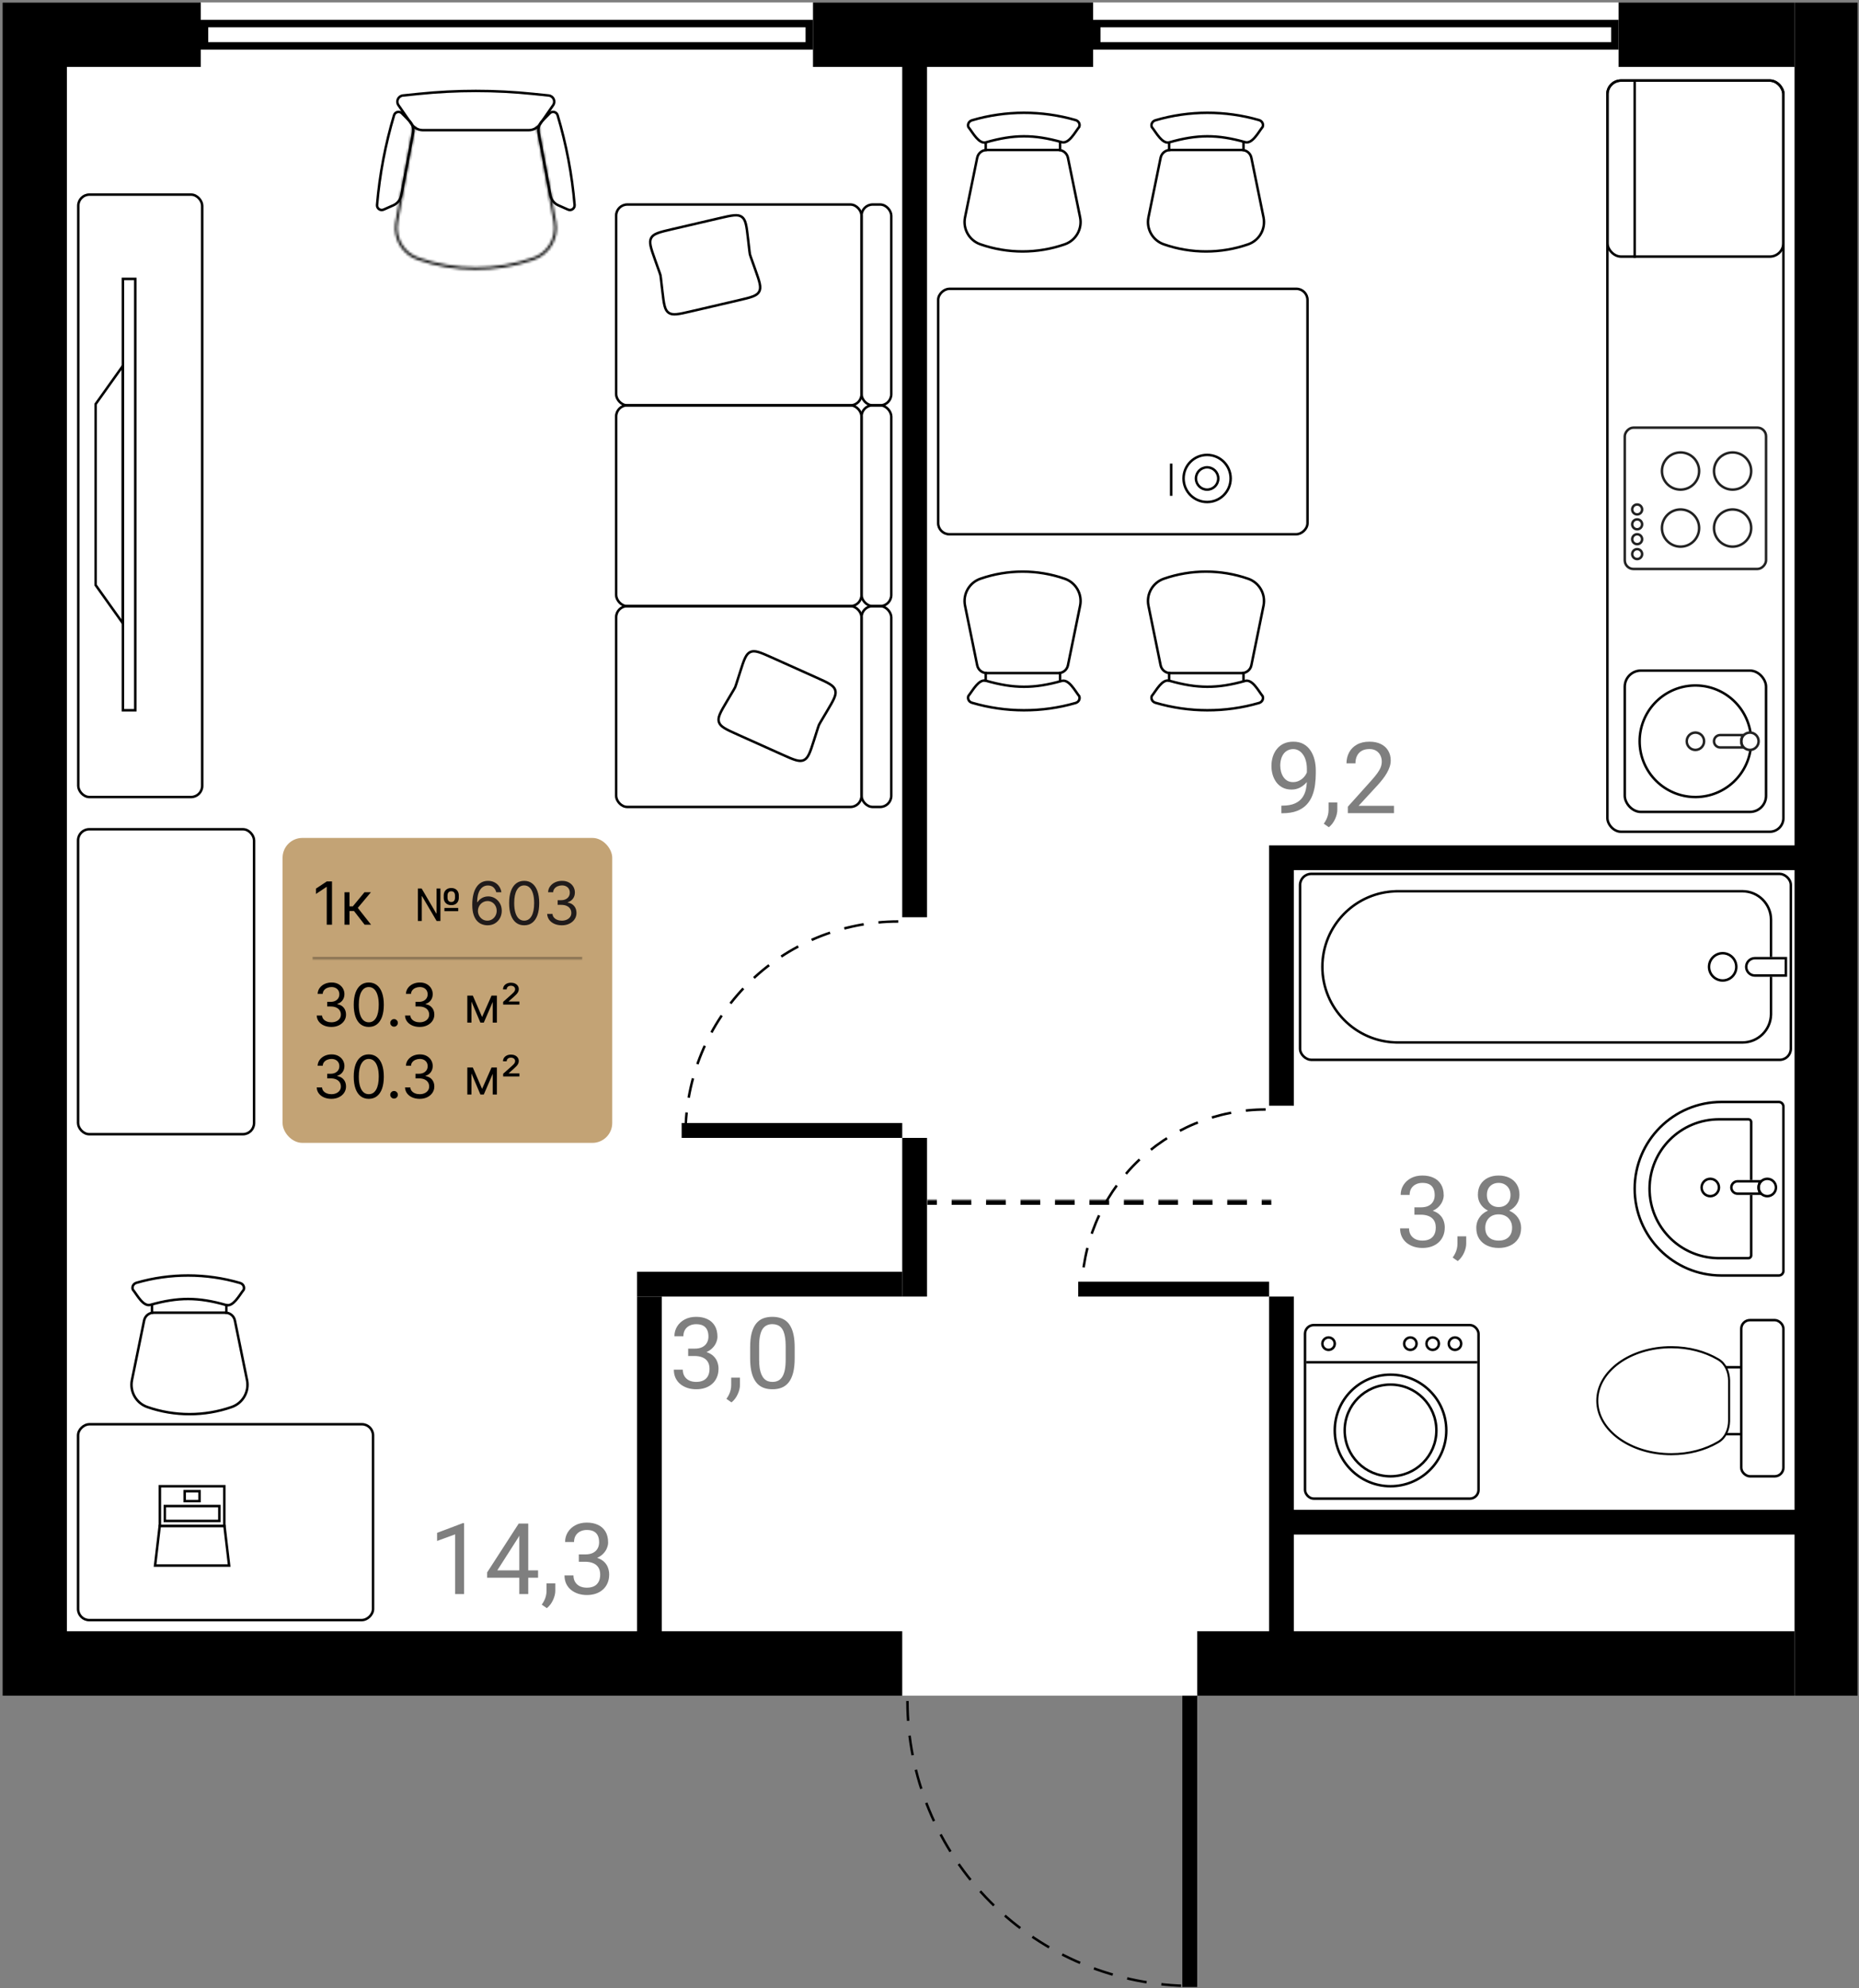 <svg width="750" height="802" viewBox="0 0 750 802" fill="none" xmlns="http://www.w3.org/2000/svg">
<rect x="0" y="0" width="750" height="802" fill="#808080" stroke="none"/>
<g clip-path="url(#clip0_5037_57407)">
<rect width="749" height="683" transform="translate(1 1)" fill="white"/>
<rect x="364" y="27" width="10" height="343" fill="black"/>
<rect x="725" y="341" width="10" height="213" transform="rotate(90 725 341)" fill="black"/>
<rect x="522" y="446" width="10" height="95" transform="rotate(-180 522 446)" fill="black"/>
<rect x="364" y="459" width="10" height="64" fill="black"/>
<rect x="364" y="513" width="10" height="107" transform="rotate(90 364 513)" fill="black"/>
<rect x="267" y="659" width="10" height="136" transform="rotate(-180 267 659)" fill="black"/>
<rect x="522" y="659" width="10" height="136" transform="rotate(-180 522 659)" fill="black"/>
<rect x="725" y="609" width="10" height="203" transform="rotate(90 725 609)" fill="black"/>
<rect x="27" y="27" width="26" height="54" transform="rotate(-90 27 27)" fill="black"/>
<rect x="328" y="27" width="26" height="113" transform="rotate(-90 328 27)" fill="black"/>
<rect x="651.5" y="9.5" width="9" height="209" transform="rotate(90 651.5 9.5)" stroke="black" stroke-width="3"/>
<rect x="326.5" y="9.5" width="9" height="244" transform="rotate(90 326.5 9.5)" stroke="black" stroke-width="3"/>
<rect x="653" y="27" width="26" height="71" transform="rotate(-90 653 27)" fill="black"/>
<rect x="1" y="1" width="26" height="683" fill="black"/>
<rect x="724" y="1" width="26" height="683" fill="black"/>
<rect x="27" y="684" width="26" height="337" transform="rotate(-90 27 684)" fill="black"/>
<rect x="483" y="684" width="26" height="241" transform="rotate(-90 483 684)" fill="black"/>
<path d="M366.106 686.143C366.106 701.236 369.079 716.181 374.855 730.125C380.631 744.069 389.096 756.739 399.769 767.411C410.441 778.083 423.111 786.549 437.055 792.325C450.999 798.101 465.944 801.073 481.037 801.073" stroke="black" stroke-dasharray="8 6"/>
<rect width="6" height="119" transform="matrix(1 0 -1.19249e-08 -1 477 803)" fill="black"/>
<path d="M187.238 614.406V643H183.625V618.918L176.34 621.574V618.312L186.672 614.406H187.238ZM217.082 633.43V636.398H196.535V634.27L209.27 614.562H212.219L209.055 620.266L200.637 633.43H217.082ZM213.117 614.562V643H209.504V614.562H213.117ZM224.035 638.703V641.613C224.035 642.798 223.736 644.048 223.137 645.363C222.538 646.691 221.698 647.798 220.617 648.684L218.566 647.258C218.983 646.685 219.335 646.099 219.621 645.5C219.908 644.914 220.122 644.302 220.266 643.664C220.422 643.039 220.5 642.375 220.5 641.672V638.703H224.035ZM233.527 627.004H236.105C237.368 627.004 238.41 626.796 239.23 626.379C240.064 625.949 240.682 625.37 241.086 624.641C241.503 623.898 241.711 623.065 241.711 622.141C241.711 621.047 241.529 620.129 241.164 619.387C240.799 618.645 240.253 618.085 239.523 617.707C238.794 617.329 237.87 617.141 236.75 617.141C235.734 617.141 234.836 617.342 234.055 617.746C233.286 618.137 232.681 618.697 232.238 619.426C231.809 620.155 231.594 621.014 231.594 622.004H227.98C227.98 620.559 228.345 619.243 229.074 618.059C229.803 616.874 230.826 615.93 232.141 615.227C233.469 614.523 235.005 614.172 236.75 614.172C238.469 614.172 239.973 614.478 241.262 615.09C242.551 615.689 243.553 616.587 244.27 617.785C244.986 618.97 245.344 620.448 245.344 622.219C245.344 622.935 245.174 623.703 244.836 624.523C244.51 625.331 243.996 626.086 243.293 626.789C242.603 627.492 241.704 628.072 240.598 628.527C239.491 628.97 238.163 629.191 236.613 629.191H233.527V627.004ZM233.527 629.973V627.805H236.613C238.423 627.805 239.921 628.02 241.105 628.449C242.29 628.879 243.221 629.452 243.898 630.168C244.589 630.884 245.07 631.672 245.344 632.531C245.63 633.378 245.773 634.224 245.773 635.07C245.773 636.398 245.546 637.577 245.09 638.605C244.647 639.634 244.016 640.507 243.195 641.223C242.388 641.939 241.438 642.479 240.344 642.844C239.25 643.208 238.059 643.391 236.77 643.391C235.533 643.391 234.367 643.215 233.273 642.863C232.193 642.512 231.236 642.004 230.402 641.34C229.569 640.663 228.918 639.836 228.449 638.859C227.98 637.87 227.746 636.743 227.746 635.48H231.359C231.359 636.47 231.574 637.336 232.004 638.078C232.447 638.82 233.072 639.4 233.879 639.816C234.699 640.22 235.663 640.422 236.77 640.422C237.876 640.422 238.827 640.233 239.621 639.855C240.428 639.465 241.047 638.879 241.477 638.098C241.919 637.316 242.141 636.333 242.141 635.148C242.141 633.964 241.893 632.993 241.398 632.238C240.904 631.47 240.201 630.904 239.289 630.539C238.391 630.161 237.329 629.973 236.105 629.973H233.527Z" fill="black" fill-opacity="0.5"/>
<path d="M277.637 544.004H280.215C281.478 544.004 282.52 543.796 283.34 543.379C284.173 542.949 284.792 542.37 285.195 541.641C285.612 540.898 285.82 540.065 285.82 539.141C285.82 538.047 285.638 537.129 285.273 536.387C284.909 535.645 284.362 535.085 283.633 534.707C282.904 534.329 281.979 534.141 280.859 534.141C279.844 534.141 278.945 534.342 278.164 534.746C277.396 535.137 276.79 535.697 276.348 536.426C275.918 537.155 275.703 538.014 275.703 539.004H272.09C272.09 537.559 272.454 536.243 273.184 535.059C273.913 533.874 274.935 532.93 276.25 532.227C277.578 531.523 279.115 531.172 280.859 531.172C282.578 531.172 284.082 531.478 285.371 532.09C286.66 532.689 287.663 533.587 288.379 534.785C289.095 535.97 289.453 537.448 289.453 539.219C289.453 539.935 289.284 540.703 288.945 541.523C288.62 542.331 288.105 543.086 287.402 543.789C286.712 544.492 285.814 545.072 284.707 545.527C283.6 545.97 282.272 546.191 280.723 546.191H277.637V544.004ZM277.637 546.973V544.805H280.723C282.533 544.805 284.03 545.02 285.215 545.449C286.4 545.879 287.331 546.452 288.008 547.168C288.698 547.884 289.18 548.672 289.453 549.531C289.74 550.378 289.883 551.224 289.883 552.07C289.883 553.398 289.655 554.577 289.199 555.605C288.757 556.634 288.125 557.507 287.305 558.223C286.497 558.939 285.547 559.479 284.453 559.844C283.359 560.208 282.168 560.391 280.879 560.391C279.642 560.391 278.477 560.215 277.383 559.863C276.302 559.512 275.345 559.004 274.512 558.34C273.678 557.663 273.027 556.836 272.559 555.859C272.09 554.87 271.855 553.743 271.855 552.48H275.469C275.469 553.47 275.684 554.336 276.113 555.078C276.556 555.82 277.181 556.4 277.988 556.816C278.809 557.22 279.772 557.422 280.879 557.422C281.986 557.422 282.936 557.233 283.73 556.855C284.538 556.465 285.156 555.879 285.586 555.098C286.029 554.316 286.25 553.333 286.25 552.148C286.25 550.964 286.003 549.993 285.508 549.238C285.013 548.47 284.31 547.904 283.398 547.539C282.5 547.161 281.439 546.973 280.215 546.973H277.637ZM298.535 555.703V558.613C298.535 559.798 298.236 561.048 297.637 562.363C297.038 563.691 296.198 564.798 295.117 565.684L293.066 564.258C293.483 563.685 293.835 563.099 294.121 562.5C294.408 561.914 294.622 561.302 294.766 560.664C294.922 560.039 295 559.375 295 558.672V555.703H298.535ZM320.605 543.516V547.852C320.605 550.182 320.397 552.148 319.98 553.75C319.564 555.352 318.965 556.641 318.184 557.617C317.402 558.594 316.458 559.303 315.352 559.746C314.258 560.176 313.021 560.391 311.641 560.391C310.547 560.391 309.538 560.254 308.613 559.98C307.689 559.707 306.855 559.271 306.113 558.672C305.384 558.06 304.759 557.266 304.238 556.289C303.717 555.312 303.32 554.128 303.047 552.734C302.773 551.341 302.637 549.714 302.637 547.852V543.516C302.637 541.185 302.845 539.232 303.262 537.656C303.691 536.081 304.297 534.818 305.078 533.867C305.859 532.904 306.797 532.214 307.891 531.797C308.997 531.38 310.234 531.172 311.602 531.172C312.708 531.172 313.724 531.309 314.648 531.582C315.586 531.842 316.419 532.266 317.148 532.852C317.878 533.424 318.496 534.193 319.004 535.156C319.525 536.107 319.922 537.272 320.195 538.652C320.469 540.033 320.605 541.654 320.605 543.516ZM316.973 548.438V542.91C316.973 541.634 316.895 540.514 316.738 539.551C316.595 538.574 316.38 537.741 316.094 537.051C315.807 536.361 315.443 535.801 315 535.371C314.57 534.941 314.069 534.629 313.496 534.434C312.936 534.225 312.305 534.121 311.602 534.121C310.742 534.121 309.98 534.284 309.316 534.609C308.652 534.922 308.092 535.423 307.637 536.113C307.194 536.803 306.855 537.708 306.621 538.828C306.387 539.948 306.27 541.309 306.27 542.91V548.438C306.27 549.714 306.341 550.84 306.484 551.816C306.641 552.793 306.868 553.639 307.168 554.355C307.467 555.059 307.832 555.638 308.262 556.094C308.691 556.549 309.186 556.888 309.746 557.109C310.319 557.318 310.951 557.422 311.641 557.422C312.526 557.422 313.301 557.253 313.965 556.914C314.629 556.576 315.182 556.048 315.625 555.332C316.081 554.603 316.419 553.672 316.641 552.539C316.862 551.393 316.973 550.026 316.973 548.438Z" fill="black" fill-opacity="0.5"/>
<path d="M516.957 324.973H517.328C519.411 324.973 521.104 324.68 522.406 324.094C523.708 323.508 524.711 322.72 525.414 321.73C526.117 320.741 526.599 319.628 526.859 318.391C527.12 317.141 527.25 315.858 527.25 314.543V310.188C527.25 308.898 527.1 307.753 526.801 306.75C526.514 305.747 526.111 304.908 525.59 304.23C525.082 303.553 524.503 303.039 523.852 302.688C523.201 302.336 522.51 302.16 521.781 302.16C520.948 302.16 520.199 302.329 519.535 302.668C518.884 302.993 518.331 303.456 517.875 304.055C517.432 304.654 517.094 305.357 516.859 306.164C516.625 306.971 516.508 307.85 516.508 308.801C516.508 309.647 516.612 310.467 516.82 311.262C517.029 312.056 517.348 312.772 517.777 313.41C518.207 314.048 518.741 314.556 519.379 314.934C520.03 315.298 520.792 315.48 521.664 315.48C522.471 315.48 523.227 315.324 523.93 315.012C524.646 314.686 525.277 314.25 525.824 313.703C526.384 313.143 526.827 312.512 527.152 311.809C527.491 311.105 527.686 310.37 527.738 309.602H529.457C529.457 310.682 529.242 311.75 528.812 312.805C528.396 313.846 527.81 314.797 527.055 315.656C526.299 316.516 525.414 317.206 524.398 317.727C523.383 318.234 522.276 318.488 521.078 318.488C519.672 318.488 518.454 318.215 517.426 317.668C516.397 317.121 515.551 316.392 514.887 315.48C514.236 314.569 513.747 313.553 513.422 312.434C513.109 311.301 512.953 310.155 512.953 308.996C512.953 307.642 513.142 306.372 513.52 305.188C513.897 304.003 514.457 302.961 515.199 302.062C515.941 301.151 516.859 300.441 517.953 299.934C519.06 299.426 520.336 299.172 521.781 299.172C523.409 299.172 524.796 299.497 525.941 300.148C527.087 300.799 528.018 301.672 528.734 302.766C529.464 303.859 529.997 305.09 530.336 306.457C530.674 307.824 530.844 309.23 530.844 310.676V311.984C530.844 313.456 530.746 314.953 530.551 316.477C530.368 317.987 530.01 319.432 529.477 320.812C528.956 322.193 528.194 323.43 527.191 324.523C526.189 325.604 524.88 326.464 523.266 327.102C521.664 327.727 519.685 328.039 517.328 328.039H516.957V324.973ZM539.535 323.703V326.613C539.535 327.798 539.236 329.048 538.637 330.363C538.038 331.691 537.198 332.798 536.117 333.684L534.066 332.258C534.483 331.685 534.835 331.099 535.121 330.5C535.408 329.914 535.622 329.302 535.766 328.664C535.922 328.039 536 327.375 536 326.672V323.703H539.535ZM562.387 325.031V328H543.773V325.402L553.09 315.031C554.236 313.755 555.121 312.674 555.746 311.789C556.384 310.891 556.827 310.09 557.074 309.387C557.335 308.671 557.465 307.941 557.465 307.199C557.465 306.262 557.27 305.415 556.879 304.66C556.501 303.892 555.941 303.28 555.199 302.824C554.457 302.368 553.559 302.141 552.504 302.141C551.241 302.141 550.186 302.388 549.34 302.883C548.507 303.365 547.882 304.042 547.465 304.914C547.048 305.786 546.84 306.789 546.84 307.922H543.227C543.227 306.32 543.578 304.855 544.281 303.527C544.984 302.199 546.026 301.145 547.406 300.363C548.786 299.569 550.486 299.172 552.504 299.172C554.301 299.172 555.837 299.491 557.113 300.129C558.389 300.754 559.366 301.639 560.043 302.785C560.733 303.918 561.078 305.246 561.078 306.77C561.078 307.603 560.935 308.449 560.648 309.309C560.375 310.155 559.991 311.001 559.496 311.848C559.014 312.694 558.448 313.527 557.797 314.348C557.159 315.168 556.475 315.975 555.746 316.77L548.129 325.031H562.387Z" fill="black" fill-opacity="0.5"/>
<path d="M570.637 487.004H573.215C574.478 487.004 575.52 486.796 576.34 486.379C577.173 485.949 577.792 485.37 578.195 484.641C578.612 483.898 578.82 483.065 578.82 482.141C578.82 481.047 578.638 480.129 578.273 479.387C577.909 478.645 577.362 478.085 576.633 477.707C575.904 477.329 574.979 477.141 573.859 477.141C572.844 477.141 571.945 477.342 571.164 477.746C570.396 478.137 569.79 478.697 569.348 479.426C568.918 480.155 568.703 481.014 568.703 482.004H565.09C565.09 480.559 565.454 479.243 566.184 478.059C566.913 476.874 567.935 475.93 569.25 475.227C570.578 474.523 572.115 474.172 573.859 474.172C575.578 474.172 577.082 474.478 578.371 475.09C579.66 475.689 580.663 476.587 581.379 477.785C582.095 478.97 582.453 480.448 582.453 482.219C582.453 482.935 582.284 483.703 581.945 484.523C581.62 485.331 581.105 486.086 580.402 486.789C579.712 487.492 578.814 488.072 577.707 488.527C576.6 488.97 575.272 489.191 573.723 489.191H570.637V487.004ZM570.637 489.973V487.805H573.723C575.533 487.805 577.03 488.02 578.215 488.449C579.4 488.879 580.331 489.452 581.008 490.168C581.698 490.884 582.18 491.672 582.453 492.531C582.74 493.378 582.883 494.224 582.883 495.07C582.883 496.398 582.655 497.577 582.199 498.605C581.757 499.634 581.125 500.507 580.305 501.223C579.497 501.939 578.547 502.479 577.453 502.844C576.359 503.208 575.168 503.391 573.879 503.391C572.642 503.391 571.477 503.215 570.383 502.863C569.302 502.512 568.345 502.004 567.512 501.34C566.678 500.663 566.027 499.836 565.559 498.859C565.09 497.87 564.855 496.743 564.855 495.48H568.469C568.469 496.47 568.684 497.336 569.113 498.078C569.556 498.82 570.181 499.4 570.988 499.816C571.809 500.22 572.772 500.422 573.879 500.422C574.986 500.422 575.936 500.233 576.73 499.855C577.538 499.465 578.156 498.879 578.586 498.098C579.029 497.316 579.25 496.333 579.25 495.148C579.25 493.964 579.003 492.993 578.508 492.238C578.013 491.47 577.31 490.904 576.398 490.539C575.5 490.161 574.439 489.973 573.215 489.973H570.637ZM591.535 498.703V501.613C591.535 502.798 591.236 504.048 590.637 505.363C590.038 506.691 589.198 507.798 588.117 508.684L586.066 507.258C586.483 506.685 586.835 506.099 587.121 505.5C587.408 504.914 587.622 504.302 587.766 503.664C587.922 503.039 588 502.375 588 501.672V498.703H591.535ZM613.684 495.305C613.684 497.036 613.28 498.508 612.473 499.719C611.678 500.917 610.598 501.828 609.23 502.453C607.876 503.078 606.346 503.391 604.641 503.391C602.935 503.391 601.398 503.078 600.031 502.453C598.664 501.828 597.583 500.917 596.789 499.719C595.995 498.508 595.598 497.036 595.598 495.305C595.598 494.172 595.812 493.137 596.242 492.199C596.685 491.249 597.303 490.422 598.098 489.719C598.905 489.016 599.855 488.475 600.949 488.098C602.056 487.707 603.273 487.512 604.602 487.512C606.346 487.512 607.902 487.85 609.27 488.527C610.637 489.191 611.711 490.109 612.492 491.281C613.286 492.453 613.684 493.794 613.684 495.305ZM610.051 495.227C610.051 494.172 609.823 493.241 609.367 492.434C608.911 491.613 608.273 490.975 607.453 490.52C606.633 490.064 605.682 489.836 604.602 489.836C603.495 489.836 602.538 490.064 601.73 490.52C600.936 490.975 600.318 491.613 599.875 492.434C599.432 493.241 599.211 494.172 599.211 495.227C599.211 496.32 599.426 497.258 599.855 498.039C600.298 498.807 600.923 499.4 601.73 499.816C602.551 500.22 603.521 500.422 604.641 500.422C605.76 500.422 606.724 500.22 607.531 499.816C608.339 499.4 608.957 498.807 609.387 498.039C609.829 497.258 610.051 496.32 610.051 495.227ZM613.02 481.965C613.02 483.345 612.655 484.589 611.926 485.695C611.197 486.802 610.201 487.674 608.938 488.312C607.674 488.951 606.242 489.27 604.641 489.27C603.013 489.27 601.561 488.951 600.285 488.312C599.022 487.674 598.033 486.802 597.316 485.695C596.6 484.589 596.242 483.345 596.242 481.965C596.242 480.311 596.6 478.905 597.316 477.746C598.046 476.587 599.042 475.702 600.305 475.09C601.568 474.478 603.007 474.172 604.621 474.172C606.249 474.172 607.694 474.478 608.957 475.09C610.22 475.702 611.21 476.587 611.926 477.746C612.655 478.905 613.02 480.311 613.02 481.965ZM609.406 482.023C609.406 481.073 609.204 480.233 608.801 479.504C608.397 478.775 607.837 478.202 607.121 477.785C606.405 477.355 605.572 477.141 604.621 477.141C603.671 477.141 602.837 477.342 602.121 477.746C601.418 478.137 600.865 478.697 600.461 479.426C600.07 480.155 599.875 481.021 599.875 482.023C599.875 483 600.07 483.853 600.461 484.582C600.865 485.311 601.424 485.878 602.141 486.281C602.857 486.685 603.69 486.887 604.641 486.887C605.591 486.887 606.418 486.685 607.121 486.281C607.837 485.878 608.397 485.311 608.801 484.582C609.204 483.853 609.406 483 609.406 482.023Z" fill="black" fill-opacity="0.5"/>
<path d="M510.614 447.539C500.871 447.539 491.224 449.458 482.223 453.186C473.221 456.915 465.043 462.38 458.154 469.269C451.264 476.158 445.8 484.337 442.071 493.338C438.343 502.339 436.424 511.986 436.424 521.729" stroke="black" stroke-dasharray="8 6"/>
<rect width="6" height="77" transform="matrix(1.19249e-08 1 1 -1.19249e-08 435 517)" fill="black"/>
<path d="M362.397 371.701C351.126 371.701 339.965 373.921 329.552 378.235C319.138 382.548 309.676 388.87 301.706 396.84C293.736 404.81 287.414 414.272 283.101 424.685C278.787 435.099 276.567 446.26 276.567 457.531" stroke="black" stroke-dasharray="8 6"/>
<rect width="6" height="89" transform="matrix(0 1 1 -1.19249e-08 275 453)" fill="black"/>
<mask id="path-25-inside-1_5037_57407" fill="white">
<path d="M374 534L374 484L513 484L513 534L374 534Z"/>
</mask>
<path d="M513 484L513 483L509.029 483L509.029 484L509.029 485L513 485L513 484ZM503.071 484L503.071 483L495.129 483L495.129 484L495.129 485L503.071 485L503.071 484ZM489.171 484L489.171 483L481.229 483L481.229 484L481.229 485L489.171 485L489.171 484ZM475.271 484L475.271 483L467.329 483L467.329 484L467.329 485L475.271 485L475.271 484ZM461.371 484L461.371 483L453.429 483L453.429 484L453.429 485L461.371 485L461.371 484ZM447.471 484L447.471 483L439.529 483L439.529 484L439.529 485L447.471 485L447.471 484ZM433.571 484L433.571 483L425.629 483L425.629 484L425.629 485L433.571 485L433.571 484ZM419.671 484L419.671 483L411.729 483L411.729 484L411.729 485L419.671 485L419.671 484ZM405.771 484L405.771 483L397.829 483L397.829 484L397.829 485L405.771 485L405.771 484ZM391.871 484L391.871 483L383.929 483L383.929 484L383.929 485L391.871 485L391.871 484ZM377.971 484L377.971 483L374 483L374 484L374 485L377.971 485L377.971 484ZM513 484L513 482L509.029 482L509.029 484L509.029 486L513 486L513 484ZM503.071 484L503.071 482L495.129 482L495.129 484L495.129 486L503.071 486L503.071 484ZM489.171 484L489.171 482L481.229 482L481.229 484L481.229 486L489.171 486L489.171 484ZM475.271 484L475.271 482L467.329 482L467.329 484L467.329 486L475.271 486L475.271 484ZM461.371 484L461.371 482L453.429 482L453.429 484L453.429 486L461.371 486L461.371 484ZM447.471 484L447.471 482L439.529 482L439.529 484L439.529 486L447.471 486L447.471 484ZM433.571 484L433.571 482L425.629 482L425.629 484L425.629 486L433.571 486L433.571 484ZM419.671 484L419.671 482L411.729 482L411.729 484L411.729 486L419.671 486L419.671 484ZM405.771 484L405.771 482L397.829 482L397.829 484L397.829 486L405.771 486L405.771 484ZM391.871 484L391.871 482L383.929 482L383.929 484L383.929 486L391.871 486L391.871 484ZM377.971 484L377.971 482L374 482L374 484L374 486L377.971 486L377.971 484Z" fill="black" mask="url(#path-25-inside-1_5037_57407)"/>
<rect x="526.5" y="534.5" width="70" height="70" rx="3.5" stroke="black"/>
<rect x="527" y="549" width="69" height="1" fill="black"/>
<circle cx="561" cy="577" r="18.5" stroke="black"/>
<circle cx="536" cy="542" r="2.5" stroke="black"/>
<circle cx="569" cy="542" r="2.5" stroke="black"/>
<circle cx="578" cy="542" r="2.5" stroke="black"/>
<circle cx="587" cy="542" r="2.5" stroke="black"/>
<circle cx="561" cy="577" r="22.5" stroke="black"/>
<path d="M697.996 556.71C697.908 553.195 696.46 549.782 693.516 548.018C688.285 544.883 681.581 543 674.272 543C657.553 543 644 552.85 644 565C644 577.15 657.553 587 674.272 587C681.353 587 687.866 585.233 693.021 582.272L693.516 581.982C696.46 580.218 697.908 576.805 697.996 573.29L698 572.949L698 557.051L697.996 556.71ZM697.182 572.949C697.182 576.378 695.821 579.623 693.106 581.25C688.011 584.303 681.45 586.154 674.272 586.154C666.061 586.154 658.662 583.734 653.337 579.864C648.01 575.993 644.818 570.725 644.818 565C644.818 559.275 648.01 554.007 653.337 550.136C658.662 546.266 666.061 543.846 674.272 543.846C681.225 543.846 687.599 545.583 692.623 548.467L693.106 548.75C695.821 550.377 697.182 553.622 697.182 557.051L697.182 572.949Z" fill="black"/>
<rect x="-0.5" y="-0.5" width="63" height="17" rx="3.5" transform="matrix(4.37114e-08 -1 -1 -4.37114e-08 719 595)" stroke="black"/>
<rect width="1" height="6" transform="matrix(4.37114e-08 -1 -1 -4.37114e-08 702 579)" fill="black"/>
<rect width="1" height="6" transform="matrix(4.37114e-08 -1 -1 -4.37114e-08 702 552)" fill="black"/>
<path d="M719.5 512.654L719.5 446.346C719.5 445.326 718.674 444.5 717.654 444.5L694.5 444.5C675.17 444.5 659.5 460.17 659.5 479.5C659.5 498.83 675.17 514.5 694.5 514.5L717.654 514.5C718.674 514.5 719.5 513.674 719.5 512.654Z" stroke="black"/>
<circle cx="4" cy="4" r="3.5" transform="matrix(4.37114e-08 -1 -1 -4.37114e-08 694 483)" stroke="black"/>
<path d="M706.991 452.45C706.908 451.636 706.221 451 705.385 451L693.5 451C677.76 451 665 463.76 665 479.5C665 494.994 677.364 507.6 692.765 507.99L693.5 508L705.385 508C706.221 508 706.908 507.364 706.991 506.55L707 506.385L707 482L706 482L706 506.385C706 506.725 705.725 507 705.385 507L693.5 507C678.312 507 666 494.688 666 479.5C666 464.312 678.312 452 693.5 452L705.385 452C705.725 452 706 452.275 706 452.615L706 476L707 476L707 452.615L706.991 452.45Z" fill="black"/>
<path d="M700.999 477L709.419 477C709.151 477.612 708.999 478.288 708.999 479C708.999 479.712 709.151 480.388 709.419 481L700.999 481C699.894 481 698.999 480.105 698.999 479L697.999 479C697.999 480.657 699.342 482 700.999 482L711.355 482C710.524 481.267 709.999 480.195 709.999 479C709.999 477.805 710.524 476.733 711.355 476L700.999 476C699.342 476 697.999 477.343 697.999 479L698.999 479C698.999 477.964 699.786 477.113 700.795 477.011L700.999 477Z" fill="black"/>
<circle cx="4" cy="4" r="3.5" transform="matrix(4.37114e-08 -1 -1 -4.37114e-08 717 483)" stroke="black"/>
<rect x="-0.5" y="-0.5" width="75" height="198" rx="4.5" transform="matrix(4.37114e-08 -1 -1 -4.37114e-08 722 427)" stroke="black"/>
<path d="M715 371C715 364.373 709.627 359 703 359L564 359L563.2 359.01C546.449 359.434 533 373.147 533 390C533 406.853 546.449 420.566 563.2 420.99L564 421L703 421C709.524 421 714.832 415.794 714.996 409.31L715 409L715 394L714 394L714 409C714 415.075 709.075 420 703 420L564 420C547.431 420 534 406.569 534 390C534 373.431 547.431 360 564 360L703 360C709.075 360 714 364.925 714 371L714 386L715 386L715 371Z" fill="black"/>
<path d="M720.5 386.5L708 386.5C706.067 386.5 704.5 388.067 704.5 390C704.5 391.933 706.067 393.5 708 393.5L720.5 393.5L720.5 386.5Z" stroke="black"/>
<circle cx="6" cy="6" r="5.5" transform="matrix(4.37114e-08 -1 -1 -4.37114e-08 701 396)" stroke="black"/>
<mask id="path-48-inside-2_5037_57407" fill="white">
<path d="M217.263 50.516C217.297 50.651 217.329 50.788 217.354 50.927L224.367 89.496C225.571 96.118 221.773 102.63 215.416 104.841L214.703 105.085C199.708 110.124 183.456 110.042 168.502 104.841C162.344 102.699 158.587 96.521 159.452 90.117L159.551 89.496L166.563 50.927C166.589 50.788 166.62 50.651 166.654 50.516C166.929 50.756 167.225 50.97 167.537 51.155L160.534 89.676C159.419 95.812 162.94 101.847 168.831 103.896C183.81 109.106 200.108 109.106 215.087 103.896C220.978 101.847 224.499 95.813 223.384 89.676L216.38 51.155C216.692 50.97 216.988 50.756 217.263 50.516Z"/>
</mask>
<path d="M217.263 50.516L218.232 50.269L217.83 48.691L216.604 49.763L217.263 50.516ZM217.354 50.927L218.338 50.748L218.338 50.748L217.354 50.927ZM224.367 89.496L225.351 89.317L225.351 89.317L224.367 89.496ZM215.416 104.841L215.74 105.787L215.745 105.785L215.416 104.841ZM214.703 105.085L215.022 106.033L215.027 106.031L214.703 105.085ZM168.502 104.841L168.173 105.785L168.173 105.785L168.502 104.841ZM159.452 90.117L158.465 89.96L158.463 89.972L158.461 89.983L159.452 90.117ZM159.551 89.496L158.567 89.317L158.565 89.328L158.563 89.339L159.551 89.496ZM166.563 50.927L167.547 51.106L167.547 51.106L166.563 50.927ZM166.654 50.516L167.313 49.763L166.087 48.691L165.685 50.269L166.654 50.516ZM167.537 51.155L168.521 51.334L168.645 50.651L168.048 50.296L167.537 51.155ZM160.534 89.676L159.55 89.497L159.55 89.497L160.534 89.676ZM168.831 103.896L168.503 104.841L168.503 104.841L168.831 103.896ZM215.087 103.896L215.415 104.841L215.415 104.841L215.087 103.896ZM223.384 89.676L224.368 89.497L224.368 89.497L223.384 89.676ZM216.38 51.155L215.869 50.296L215.272 50.651L215.396 51.334L216.38 51.155ZM217.263 50.516L216.294 50.763C216.325 50.886 216.351 50.998 216.371 51.106L217.354 50.927L218.338 50.748C218.307 50.577 218.269 50.416 218.232 50.269L217.263 50.516ZM217.354 50.927L216.371 51.106L223.383 89.675L224.367 89.496L225.351 89.317L218.338 50.748L217.354 50.927ZM224.367 89.496L223.383 89.675C224.499 95.812 220.979 101.847 215.087 103.896L215.416 104.841L215.745 105.785C222.567 103.412 226.643 96.424 225.351 89.317L224.367 89.496ZM215.416 104.841L215.092 103.895L214.379 104.139L214.703 105.085L215.027 106.031L215.74 105.787L215.416 104.841ZM214.703 105.085L214.385 104.137C199.6 109.105 183.575 109.025 168.83 103.896L168.502 104.841L168.173 105.785C183.337 111.06 199.817 111.142 215.022 106.033L214.703 105.085ZM168.502 104.841L168.831 103.896C163.124 101.911 159.641 96.186 160.443 90.251L159.452 90.117L158.461 89.983C157.532 96.856 161.565 103.486 168.173 105.785L168.502 104.841ZM159.452 90.117L160.44 90.274L160.538 89.653L159.551 89.496L158.563 89.339L158.465 89.96L159.452 90.117ZM159.551 89.496L160.535 89.675L167.547 51.106L166.563 50.927L165.58 50.748L158.567 89.317L159.551 89.496ZM166.563 50.927L167.547 51.106C167.568 50.995 167.593 50.881 167.623 50.763L166.654 50.516L165.685 50.269C165.647 50.421 165.61 50.581 165.58 50.748L166.563 50.927ZM166.654 50.516L165.996 51.268C166.318 51.55 166.663 51.799 167.026 52.015L167.537 51.155L168.048 50.296C167.787 50.141 167.541 49.962 167.313 49.763L166.654 50.516ZM167.537 51.155L166.553 50.976L159.55 89.497L160.534 89.676L161.518 89.855L168.521 51.334L167.537 51.155ZM160.534 89.676L159.55 89.497C158.347 96.118 162.146 102.63 168.503 104.841L168.831 103.896L169.16 102.952C163.734 101.065 160.491 95.507 161.518 89.855L160.534 89.676ZM168.831 103.896L168.503 104.841C183.694 110.125 200.224 110.125 215.415 104.841L215.087 103.896L214.758 102.952C199.993 108.088 183.925 108.088 169.16 102.952L168.831 103.896ZM215.087 103.896L215.415 104.841C221.772 102.63 225.571 96.119 224.368 89.497L223.384 89.676L222.4 89.855C223.427 95.507 220.184 101.065 214.758 102.952L215.087 103.896ZM223.384 89.676L224.368 89.497L217.364 50.976L216.38 51.155L215.396 51.334L222.4 89.855L223.384 89.676ZM216.38 51.155L216.891 52.015C217.254 51.799 217.599 51.55 217.921 51.268L217.263 50.516L216.604 49.763C216.376 49.963 216.13 50.141 215.869 50.296L216.38 51.155Z" fill="black" mask="url(#path-48-inside-2_5037_57407)"/>
<path d="M170.604 52.5H213.313C215.119 52.5 216.81 51.614 217.837 50.129L223.162 42.43C224.244 40.866 223.253 38.715 221.361 38.52L214.982 37.865C199.674 36.294 184.244 36.294 168.936 37.865L162.557 38.52C160.665 38.715 159.674 40.866 160.756 42.43L166.081 50.129C167.108 51.614 168.799 52.5 170.604 52.5Z" stroke="black"/>
<path d="M161.871 78.808L166.642 53.633C166.979 51.857 166.42 50.028 165.148 48.742L162.135 45.694C161.124 44.672 159.386 45.106 158.975 46.484C155.458 58.275 153.161 70.396 152.12 82.657C151.998 84.09 153.456 85.13 154.772 84.548L158.692 82.815C160.345 82.083 161.534 80.585 161.871 78.808Z" stroke="black"/>
<path d="M222.068 78.808L217.298 53.633C216.961 51.857 217.519 50.028 218.791 48.742L221.804 45.694C222.816 44.672 224.554 45.106 224.965 46.484C228.482 58.275 230.779 70.396 231.82 82.657C231.941 84.09 230.483 85.13 229.168 84.548L225.248 82.815C223.594 82.083 222.405 80.585 222.068 78.808Z" stroke="black"/>
<rect x="248.578" y="82.5" width="99" height="81" rx="4.5" stroke="black"/>
<rect x="347.578" y="82.5" width="12" height="81" rx="4.5" stroke="black"/>
<rect x="248.578" y="163.5" width="99" height="81" rx="4.5" stroke="black"/>
<rect x="347.578" y="163.5" width="12" height="81" rx="4.5" stroke="black"/>
<rect x="248.578" y="244.5" width="99" height="81" rx="4.5" stroke="black"/>
<rect x="347.578" y="244.5" width="12" height="81" rx="4.5" stroke="black"/>
<path d="M271.107 92.473L290.18 88.03C292.741 87.433 294.611 86.999 296.07 86.867C297.515 86.737 298.471 86.913 299.25 87.461C300.028 88.009 300.517 88.85 300.881 90.254C301.25 91.672 301.471 93.579 301.773 96.191L302.377 101.419C302.442 101.975 302.477 102.292 302.55 102.603C302.623 102.914 302.73 103.214 302.919 103.742L304.687 108.698C305.57 111.175 306.214 112.983 306.511 114.418C306.804 115.839 306.738 116.809 306.282 117.645C305.826 118.48 305.046 119.061 303.692 119.583C302.325 120.11 300.456 120.546 297.895 121.143L278.822 125.586C276.261 126.183 274.391 126.617 272.932 126.749C271.487 126.879 270.531 126.703 269.752 126.155C268.974 125.607 268.486 124.766 268.121 123.362C267.753 121.944 267.531 120.037 267.229 117.425L266.625 112.197C266.561 111.641 266.525 111.324 266.452 111.013C266.38 110.702 266.272 110.402 266.084 109.874L264.315 104.918C263.432 102.441 262.788 100.633 262.491 99.198C262.198 97.777 262.264 96.807 262.72 95.971C263.176 95.136 263.956 94.555 265.31 94.033C266.677 93.507 268.546 93.07 271.107 92.473Z" stroke="black"/>
<path d="M311.533 265.288L329.398 273.311C331.797 274.389 333.547 275.176 334.788 275.956C336.016 276.728 336.67 277.447 336.957 278.355C337.244 279.263 337.123 280.228 336.562 281.566C335.996 282.917 335.017 284.568 333.674 286.829L330.987 291.354C330.701 291.835 330.537 292.108 330.406 292.4C330.275 292.692 330.18 292.995 330.01 293.529L328.413 298.543C327.615 301.049 327.031 302.878 326.398 304.199C325.77 305.507 325.129 306.238 324.26 306.627C323.391 307.015 322.419 307.004 321.026 306.599C319.619 306.19 317.867 305.404 315.469 304.327L297.604 296.304C295.205 295.227 293.454 294.439 292.214 293.659C290.986 292.888 290.332 292.168 290.045 291.26C289.757 290.353 289.879 289.387 290.44 288.05C291.006 286.698 291.985 285.047 293.328 282.786L296.015 278.262C296.301 277.78 296.464 277.507 296.595 277.215C296.726 276.924 296.822 276.62 296.992 276.086L298.589 271.072C299.387 268.566 299.971 266.738 300.604 265.417C301.232 264.109 301.872 263.377 302.742 262.988C303.611 262.6 304.583 262.611 305.976 263.016C307.383 263.426 309.134 264.211 311.533 265.288Z" stroke="black"/>
<rect x="49.578" y="112.5" width="5" height="174" stroke="black"/>
<rect x="31.578" y="78.5" width="50" height="243" rx="4.5" stroke="black"/>
<path d="M49.578 251.436L38.578 235.989V163.01L49.578 147.563V251.436Z" stroke="black"/>
<path d="M61.991 529.5H90.91C92.776 529.5 94.385 530.814 94.758 532.642L99.661 556.671C100.613 561.336 97.967 565.987 93.47 567.551C82.448 571.385 70.454 571.385 59.432 567.551C54.934 565.987 52.288 561.336 53.24 556.671L58.145 532.642C58.506 530.871 60.026 529.583 61.817 529.504L61.991 529.5Z" stroke="black"/>
<path d="M55.072 517.432C68.668 513.495 83.264 513.524 96.841 517.516C98.122 517.893 98.73 519.137 98.321 520.246C97.877 520.798 97.387 521.519 96.878 522.249C96.337 523.024 95.76 523.825 95.139 524.526C93.946 525.873 92.735 526.689 91.446 526.46L91.188 526.4C79.967 523.197 71.92 523.173 60.684 526.331C59.297 526.721 58.008 525.884 56.742 524.444C56.124 523.742 55.55 522.939 55.012 522.163C54.505 521.433 54.019 520.71 53.577 520.157C53.174 519.046 53.789 517.804 55.072 517.432Z" stroke="black"/>
<rect x="60.824" y="526" width="1" height="4" fill="black"/>
<rect x="90.824" y="526" width="1" height="4" fill="black"/>
<rect x="31.5" y="653.5" width="79" height="119" rx="4.5" transform="rotate(-90 31.5 653.5)" stroke="black"/>
<rect x="64.5" y="615.5" width="16" height="26" transform="rotate(-90 64.5 615.5)" stroke="black"/>
<path d="M64.443 615.5L90.556 615.5L92.438 631.5L62.562 631.5L64.443 615.5Z" stroke="black"/>
<rect x="0.5" y="0.5" width="4" height="6" transform="matrix(4.37114e-08 1 1 -4.37114e-08 74 601)" stroke="black"/>
<rect x="0.5" y="0.5" width="6" height="22" transform="matrix(4.37114e-08 1 1 -4.37114e-08 66 607)" stroke="black"/>
<rect x="31.5" y="334.5" width="71" height="123" rx="4.5" stroke="black"/>
<rect x="527.5" y="116.5" width="99" height="149" rx="4.5" transform="rotate(90 527.5 116.5)" stroke="black"/>
<circle cx="487" cy="193" r="9.5" transform="rotate(90 487 193)" stroke="black"/>
<circle cx="487" cy="193" r="4.5" transform="rotate(90 487 193)" stroke="black"/>
<rect x="472.75" y="187.25" width="12.5" height="0.5" transform="rotate(90 472.75 187.25)" stroke="black" stroke-width="0.5"/>
<path d="M501.009 271.5L472.09 271.5C470.224 271.5 468.615 270.186 468.242 268.358L463.339 244.329C462.387 239.664 465.033 235.013 469.53 233.449C480.552 229.615 492.546 229.615 503.568 233.449C508.066 235.013 510.712 239.664 509.76 244.329L504.855 268.358C504.494 270.129 502.974 271.417 501.183 271.496L501.009 271.5Z" stroke="black"/>
<path d="M507.928 283.568C494.332 287.505 479.736 287.476 466.159 283.484C464.878 283.107 464.27 281.863 464.679 280.754C465.123 280.202 465.613 279.481 466.122 278.751C466.663 277.976 467.24 277.175 467.861 276.474C469.054 275.127 470.265 274.311 471.554 274.54L471.813 274.6C483.033 277.803 491.08 277.827 502.316 274.669C503.703 274.279 504.992 275.116 506.258 276.556C506.876 277.258 507.45 278.061 507.988 278.837C508.494 279.567 508.981 280.29 509.423 280.843C509.826 281.954 509.211 283.196 507.928 283.568Z" stroke="black"/>
<rect x="502.176" y="275" width="1" height="4" transform="rotate(-180 502.176 275)" fill="black"/>
<rect x="472.176" y="275" width="1" height="4" transform="rotate(-180 472.176 275)" fill="black"/>
<path d="M501.009 60.5H472.09C470.224 60.5 468.615 61.813 468.242 63.642L463.339 87.671C462.387 92.336 465.033 96.987 469.53 98.551C480.552 102.385 492.546 102.385 503.568 98.551C508.066 96.987 510.712 92.336 509.76 87.671L504.855 63.642C504.494 61.87 502.974 60.583 501.183 60.504L501.009 60.5Z" stroke="black"/>
<path d="M507.928 48.432C494.332 44.495 479.736 44.524 466.159 48.516C464.878 48.893 464.27 50.137 464.679 51.246C465.123 51.798 465.613 52.519 466.122 53.249C466.663 54.024 467.24 54.825 467.861 55.526C469.054 56.873 470.265 57.689 471.554 57.46L471.812 57.4C483.033 54.197 491.08 54.173 502.316 57.331C503.703 57.721 504.992 56.884 506.258 55.444C506.876 54.742 507.45 53.939 507.988 53.163C508.494 52.433 508.981 51.71 509.423 51.157C509.826 50.046 509.211 48.804 507.928 48.432Z" stroke="black"/>
<rect width="1" height="4" transform="matrix(-1 0 0 1 502.176 57)" fill="black"/>
<rect width="1" height="4" transform="matrix(-1 0 0 1 472.176 57)" fill="black"/>
<path d="M427.009 271.5L398.09 271.5C396.224 271.5 394.615 270.186 394.242 268.358L389.339 244.329C388.387 239.664 391.033 235.013 395.53 233.449C406.552 229.615 418.546 229.615 429.568 233.449C434.066 235.013 436.712 239.664 435.76 244.329L430.855 268.358C430.494 270.129 428.974 271.417 427.183 271.496L427.009 271.5Z" stroke="black"/>
<path d="M433.928 283.568C420.332 287.505 405.736 287.476 392.159 283.484C390.878 283.107 390.27 281.863 390.679 280.754C391.123 280.202 391.613 279.481 392.122 278.751C392.663 277.976 393.24 277.175 393.861 276.474C395.054 275.127 396.265 274.311 397.554 274.54L397.813 274.6C409.033 277.803 417.08 277.827 428.316 274.669C429.703 274.279 430.992 275.116 432.258 276.556C432.876 277.258 433.45 278.061 433.988 278.837C434.494 279.567 434.981 280.29 435.423 280.843C435.826 281.954 435.211 283.196 433.928 283.568Z" stroke="black"/>
<rect x="428.176" y="275" width="1" height="4" transform="rotate(-180 428.176 275)" fill="black"/>
<rect x="398.176" y="275" width="1" height="4" transform="rotate(-180 398.176 275)" fill="black"/>
<path d="M427.009 60.5H398.09C396.224 60.5 394.615 61.813 394.242 63.642L389.339 87.671C388.387 92.336 391.033 96.987 395.53 98.551C406.552 102.385 418.546 102.385 429.568 98.551C434.066 96.987 436.712 92.336 435.76 87.671L430.855 63.642C430.494 61.87 428.974 60.583 427.183 60.504L427.009 60.5Z" stroke="black"/>
<path d="M433.928 48.432C420.332 44.495 405.736 44.524 392.159 48.516C390.878 48.893 390.27 50.137 390.679 51.246C391.123 51.798 391.613 52.519 392.122 53.249C392.663 54.024 393.24 54.825 393.861 55.526C395.054 56.873 396.265 57.689 397.554 57.46L397.812 57.4C409.033 54.197 417.08 54.173 428.316 57.331C429.703 57.721 430.992 56.884 432.258 55.444C432.876 54.742 433.45 53.939 433.988 53.163C434.494 52.433 434.981 51.71 435.423 51.157C435.826 50.046 435.211 48.804 433.928 48.432Z" stroke="black"/>
<rect width="1" height="4" transform="matrix(-1 0 0 1 428.176 57)" fill="black"/>
<rect width="1" height="4" transform="matrix(-1 0 0 1 398.176 57)" fill="black"/>
<rect x="719.5" y="335.5" width="71" height="303" rx="5.5" transform="rotate(180 719.5 335.5)" stroke="black"/>
<path d="M706.244 302.385C705.39 307.995 702.448 313.076 698.007 316.609C693.565 320.141 687.953 321.865 682.294 321.435C676.636 321.005 671.349 318.452 667.492 314.289C663.636 310.125 661.496 304.658 661.5 298.983C661.504 293.308 663.653 287.844 667.515 283.686C671.378 279.529 676.669 276.984 682.328 276.562C687.987 276.141 693.597 277.873 698.033 281.412C702.469 284.952 705.404 290.037 706.249 295.649" stroke="black"/>
<circle cx="684" cy="299" r="3.5" transform="rotate(90 684 299)" stroke="#222222"/>
<path d="M693.999 301L702.419 301C702.151 300.388 701.999 299.712 701.999 299C701.999 298.288 702.151 297.612 702.419 297L693.999 297C692.894 297 691.999 297.895 691.999 299L690.999 299C690.999 297.343 692.342 296 693.999 296L704.355 296C703.524 296.733 702.999 297.805 702.999 299C702.999 300.195 703.524 301.267 704.355 302L693.999 302C692.342 302 690.999 300.657 690.999 299L691.999 299C691.999 300.036 692.786 300.887 693.795 300.989L693.999 301Z" fill="#222222"/>
<circle cx="706" cy="299" r="3.5" transform="rotate(90 706 299)" stroke="#222222"/>
<rect x="712.5" y="327.5" width="57" height="57" rx="6.5" transform="rotate(180 712.5 327.5)" stroke="black"/>
<circle cx="2.5" cy="2.5" r="2" transform="matrix(-7.40665e-08 -1 -1 1.46899e-07 663 226)" stroke="#222222"/>
<circle cx="2.5" cy="2.5" r="2" transform="matrix(-7.40665e-08 -1 -1 1.46899e-07 663 220)" stroke="#222222"/>
<circle cx="2.5" cy="2.5" r="2" transform="matrix(-7.40665e-08 -1 -1 1.46899e-07 663 214)" stroke="#222222"/>
<circle cx="2.5" cy="2.5" r="2" transform="matrix(-7.40665e-08 -1 -1 1.46899e-07 663 208)" stroke="#222222"/>
<path d="M685.5 213C685.5 208.858 682.142 205.5 678 205.5C673.858 205.5 670.5 208.858 670.5 213C670.5 217.142 673.858 220.5 678 220.5C682.142 220.5 685.5 217.142 685.5 213Z" stroke="#222222"/>
<path d="M706.5 213C706.5 208.858 703.142 205.5 699 205.5C694.858 205.5 691.5 208.858 691.5 213C691.5 217.142 694.858 220.5 699 220.5C703.142 220.5 706.5 217.142 706.5 213Z" stroke="#222222"/>
<path d="M685.5 190C685.5 185.858 682.142 182.5 678 182.5C673.858 182.5 670.5 185.858 670.5 190C670.5 194.142 673.858 197.5 678 197.5C682.142 197.5 685.5 194.142 685.5 190Z" stroke="#222222"/>
<path d="M706.5 190C706.5 185.858 703.142 182.5 699 182.5C694.858 182.5 691.5 185.858 691.5 190C691.5 194.142 694.858 197.5 699 197.5C703.142 197.5 706.5 194.142 706.5 190Z" stroke="#222222"/>
<rect x="0.5" y="-0.5" width="57" height="57" rx="3.5" transform="matrix(1 -1.03188e-07 -7.40665e-08 -1 655 229)" stroke="#222222"/>
<rect x="719.5" y="103.5" width="71" height="71" rx="5.5" transform="rotate(180 719.5 103.5)" stroke="black"/>
<line x1="659.5" y1="104" x2="659.5" y2="33" stroke="black"/>
<rect x="114" y="338" width="133" height="123" rx="8" fill="#C3A375"/>
<mask id="path-112-inside-3_5037_57407" fill="white">
<path d="M126 350H235V387H126V350Z"/>
</mask>
<path d="M235 387V386H126V387V388H235V387Z" fill="black" fill-opacity="0.3" mask="url(#path-112-inside-3_5037_57407)"/>
<path d="M133.943 355.545V373H131.83V357.761H131.727L127.466 360.591V358.443L131.83 355.545H133.943ZM138.997 373V359.909H141.009V365.602H142.338L147.043 359.909H149.634L144.349 366.216L149.702 373H147.111L142.815 367.477H141.009V373H138.997Z" fill="black"/>
<path d="M168.585 371.5V358.409H170.119L176 368.457H176.128V358.409H177.688V371.5H176.153L170.298 361.528H170.17V371.5H168.585ZM179.298 367.537V366.233H184.872V367.537H179.298ZM182.085 365.108C181.455 365.108 180.909 364.982 180.449 364.731C179.993 364.479 179.639 364.128 179.388 363.676C179.141 363.224 179.017 362.696 179.017 362.091V361.222C179.017 360.616 179.141 360.088 179.388 359.636C179.635 359.185 179.987 358.833 180.442 358.582C180.898 358.33 181.438 358.205 182.06 358.205C182.69 358.205 183.232 358.33 183.683 358.582C184.139 358.833 184.489 359.185 184.732 359.636C184.979 360.088 185.102 360.616 185.102 361.222V362.091C185.102 362.696 184.981 363.224 184.738 363.676C184.495 364.128 184.148 364.479 183.696 364.731C183.244 364.982 182.707 365.108 182.085 365.108ZM182.085 363.83C182.584 363.83 182.955 363.672 183.197 363.357C183.445 363.037 183.568 362.615 183.568 362.091V361.222C183.568 360.71 183.445 360.297 183.197 359.982C182.95 359.666 182.571 359.509 182.06 359.509C181.548 359.509 181.169 359.666 180.922 359.982C180.675 360.297 180.551 360.71 180.551 361.222V362.091C180.551 362.615 180.675 363.037 180.922 363.357C181.173 363.672 181.561 363.83 182.085 363.83Z" fill="black"/>
<path d="M196.602 373.239C195.886 373.227 195.17 373.091 194.455 372.83C193.739 372.568 193.085 372.128 192.494 371.509C191.903 370.884 191.429 370.04 191.071 368.977C190.713 367.909 190.534 366.568 190.534 364.955C190.534 363.409 190.679 362.04 190.969 360.847C191.259 359.648 191.679 358.639 192.23 357.821C192.781 356.997 193.446 356.372 194.224 355.946C195.009 355.52 195.892 355.307 196.875 355.307C197.852 355.307 198.722 355.503 199.483 355.895C200.25 356.281 200.875 356.821 201.358 357.514C201.841 358.207 202.153 359.006 202.295 359.909H200.216C200.023 359.125 199.648 358.474 199.091 357.957C198.534 357.44 197.795 357.182 196.875 357.182C195.523 357.182 194.457 357.77 193.679 358.946C192.906 360.122 192.517 361.773 192.511 363.898H192.648C192.966 363.415 193.344 363.003 193.781 362.662C194.224 362.315 194.713 362.048 195.247 361.861C195.781 361.673 196.347 361.58 196.943 361.58C197.943 361.58 198.858 361.83 199.688 362.33C200.517 362.824 201.182 363.509 201.682 364.384C202.182 365.253 202.432 366.25 202.432 367.375C202.432 368.455 202.19 369.443 201.707 370.341C201.224 371.233 200.545 371.943 199.67 372.472C198.801 372.994 197.778 373.25 196.602 373.239ZM196.602 371.364C197.318 371.364 197.96 371.185 198.528 370.827C199.102 370.469 199.554 369.989 199.884 369.386C200.219 368.784 200.386 368.114 200.386 367.375C200.386 366.653 200.224 365.997 199.901 365.406C199.582 364.81 199.142 364.335 198.58 363.983C198.023 363.631 197.386 363.455 196.67 363.455C196.131 363.455 195.628 363.562 195.162 363.778C194.696 363.989 194.287 364.278 193.935 364.648C193.588 365.017 193.315 365.44 193.116 365.918C192.918 366.389 192.818 366.886 192.818 367.409C192.818 368.102 192.98 368.75 193.304 369.352C193.634 369.955 194.082 370.44 194.651 370.81C195.224 371.179 195.875 371.364 196.602 371.364ZM211.477 373.239C210.192 373.239 209.099 372.889 208.195 372.19C207.292 371.486 206.602 370.466 206.124 369.131C205.647 367.79 205.408 366.17 205.408 364.273C205.408 362.386 205.647 360.776 206.124 359.44C206.607 358.099 207.3 357.077 208.204 356.372C209.113 355.662 210.204 355.307 211.477 355.307C212.749 355.307 213.837 355.662 214.741 356.372C215.65 357.077 216.343 358.099 216.82 359.44C217.303 360.776 217.545 362.386 217.545 364.273C217.545 366.17 217.306 367.79 216.829 369.131C216.352 370.466 215.661 371.486 214.758 372.19C213.854 372.889 212.761 373.239 211.477 373.239ZM211.477 371.364C212.749 371.364 213.738 370.75 214.442 369.523C215.147 368.295 215.499 366.545 215.499 364.273C215.499 362.761 215.337 361.474 215.013 360.412C214.695 359.349 214.235 358.54 213.633 357.983C213.036 357.426 212.317 357.148 211.477 357.148C210.215 357.148 209.229 357.77 208.519 359.014C207.809 360.253 207.454 362.006 207.454 364.273C207.454 365.784 207.613 367.068 207.931 368.125C208.249 369.182 208.707 369.986 209.303 370.537C209.906 371.088 210.63 371.364 211.477 371.364ZM226.681 373.239C225.556 373.239 224.553 373.045 223.673 372.659C222.798 372.273 222.102 371.736 221.585 371.048C221.073 370.355 220.795 369.551 220.749 368.636H222.897C222.942 369.199 223.136 369.685 223.477 370.094C223.817 370.497 224.263 370.81 224.815 371.031C225.366 371.253 225.977 371.364 226.647 371.364C227.397 371.364 228.062 371.233 228.641 370.972C229.221 370.71 229.675 370.347 230.005 369.881C230.335 369.415 230.499 368.875 230.499 368.261C230.499 367.619 230.34 367.054 230.022 366.565C229.704 366.071 229.238 365.685 228.624 365.406C228.011 365.128 227.261 364.989 226.374 364.989H224.977V363.114H226.374C227.067 363.114 227.675 362.989 228.198 362.739C228.727 362.489 229.138 362.136 229.434 361.682C229.735 361.227 229.886 360.693 229.886 360.08C229.886 359.489 229.755 358.974 229.494 358.537C229.232 358.099 228.863 357.759 228.386 357.514C227.914 357.27 227.357 357.148 226.715 357.148C226.113 357.148 225.545 357.259 225.011 357.48C224.482 357.696 224.05 358.011 223.715 358.426C223.38 358.835 223.198 359.33 223.17 359.909H221.124C221.158 358.994 221.434 358.193 221.951 357.506C222.468 356.812 223.144 356.273 223.979 355.886C224.82 355.5 225.744 355.307 226.749 355.307C227.829 355.307 228.755 355.526 229.528 355.963C230.3 356.395 230.894 356.966 231.309 357.676C231.724 358.386 231.931 359.153 231.931 359.977C231.931 360.96 231.673 361.798 231.156 362.491C230.644 363.185 229.948 363.665 229.067 363.932V364.068C230.17 364.25 231.031 364.719 231.65 365.474C232.269 366.224 232.579 367.153 232.579 368.261C232.579 369.21 232.32 370.062 231.803 370.818C231.292 371.568 230.593 372.159 229.707 372.591C228.82 373.023 227.812 373.239 226.681 373.239Z" fill="#201B1B"/>
<path d="M133.705 414.239C132.58 414.239 131.577 414.045 130.696 413.659C129.821 413.273 129.125 412.736 128.608 412.048C128.097 411.355 127.818 410.551 127.773 409.636H129.92C129.966 410.199 130.159 410.685 130.5 411.094C130.841 411.497 131.287 411.81 131.838 412.031C132.389 412.253 133 412.364 133.67 412.364C134.42 412.364 135.085 412.233 135.665 411.972C136.244 411.71 136.699 411.347 137.028 410.881C137.358 410.415 137.523 409.875 137.523 409.261C137.523 408.619 137.364 408.054 137.045 407.565C136.727 407.071 136.261 406.685 135.648 406.406C135.034 406.128 134.284 405.989 133.398 405.989H132V404.114H133.398C134.091 404.114 134.699 403.989 135.222 403.739C135.75 403.489 136.162 403.136 136.457 402.682C136.759 402.227 136.909 401.693 136.909 401.08C136.909 400.489 136.778 399.974 136.517 399.537C136.256 399.099 135.886 398.759 135.409 398.514C134.938 398.27 134.381 398.148 133.739 398.148C133.136 398.148 132.568 398.259 132.034 398.48C131.506 398.696 131.074 399.011 130.739 399.426C130.403 399.835 130.222 400.33 130.193 400.909H128.148C128.182 399.994 128.457 399.193 128.974 398.506C129.491 397.812 130.168 397.273 131.003 396.886C131.844 396.5 132.767 396.307 133.773 396.307C134.852 396.307 135.778 396.526 136.551 396.963C137.324 397.395 137.918 397.966 138.332 398.676C138.747 399.386 138.955 400.153 138.955 400.977C138.955 401.96 138.696 402.798 138.179 403.491C137.668 404.185 136.972 404.665 136.091 404.932V405.068C137.193 405.25 138.054 405.719 138.673 406.474C139.293 407.224 139.602 408.153 139.602 409.261C139.602 410.21 139.344 411.062 138.827 411.818C138.315 412.568 137.616 413.159 136.73 413.591C135.844 414.023 134.835 414.239 133.705 414.239ZM148.781 414.239C147.497 414.239 146.403 413.889 145.5 413.19C144.597 412.486 143.906 411.466 143.429 410.131C142.952 408.79 142.713 407.17 142.713 405.273C142.713 403.386 142.952 401.776 143.429 400.44C143.912 399.099 144.605 398.077 145.509 397.372C146.418 396.662 147.509 396.307 148.781 396.307C150.054 396.307 151.142 396.662 152.045 397.372C152.955 398.077 153.648 399.099 154.125 400.44C154.608 401.776 154.849 403.386 154.849 405.273C154.849 407.17 154.611 408.79 154.134 410.131C153.656 411.466 152.966 412.486 152.062 413.19C151.159 413.889 150.065 414.239 148.781 414.239ZM148.781 412.364C150.054 412.364 151.043 411.75 151.747 410.523C152.452 409.295 152.804 407.545 152.804 405.273C152.804 403.761 152.642 402.474 152.318 401.412C152 400.349 151.54 399.54 150.938 398.983C150.341 398.426 149.622 398.148 148.781 398.148C147.52 398.148 146.534 398.77 145.824 400.014C145.114 401.253 144.759 403.006 144.759 405.273C144.759 406.784 144.918 408.068 145.236 409.125C145.554 410.182 146.011 410.986 146.608 411.537C147.21 412.088 147.935 412.364 148.781 412.364ZM158.979 414.136C158.558 414.136 158.197 413.986 157.896 413.685C157.595 413.384 157.445 413.023 157.445 412.602C157.445 412.182 157.595 411.821 157.896 411.52C158.197 411.219 158.558 411.068 158.979 411.068C159.399 411.068 159.76 411.219 160.061 411.52C160.362 411.821 160.513 412.182 160.513 412.602C160.513 412.881 160.442 413.136 160.3 413.369C160.163 413.602 159.979 413.79 159.746 413.932C159.518 414.068 159.263 414.136 158.979 414.136ZM169.33 414.239C168.205 414.239 167.202 414.045 166.321 413.659C165.446 413.273 164.75 412.736 164.233 412.048C163.722 411.355 163.443 410.551 163.398 409.636H165.545C165.591 410.199 165.784 410.685 166.125 411.094C166.466 411.497 166.912 411.81 167.463 412.031C168.014 412.253 168.625 412.364 169.295 412.364C170.045 412.364 170.71 412.233 171.29 411.972C171.869 411.71 172.324 411.347 172.653 410.881C172.983 410.415 173.148 409.875 173.148 409.261C173.148 408.619 172.989 408.054 172.67 407.565C172.352 407.071 171.886 406.685 171.273 406.406C170.659 406.128 169.909 405.989 169.023 405.989H167.625V404.114H169.023C169.716 404.114 170.324 403.989 170.847 403.739C171.375 403.489 171.787 403.136 172.082 402.682C172.384 402.227 172.534 401.693 172.534 401.08C172.534 400.489 172.403 399.974 172.142 399.537C171.881 399.099 171.511 398.759 171.034 398.514C170.563 398.27 170.006 398.148 169.364 398.148C168.761 398.148 168.193 398.259 167.659 398.48C167.131 398.696 166.699 399.011 166.364 399.426C166.028 399.835 165.847 400.33 165.818 400.909H163.773C163.807 399.994 164.082 399.193 164.599 398.506C165.116 397.812 165.793 397.273 166.628 396.886C167.469 396.5 168.392 396.307 169.398 396.307C170.477 396.307 171.403 396.526 172.176 396.963C172.949 397.395 173.543 397.966 173.957 398.676C174.372 399.386 174.58 400.153 174.58 400.977C174.58 401.96 174.321 402.798 173.804 403.491C173.293 404.185 172.597 404.665 171.716 404.932V405.068C172.818 405.25 173.679 405.719 174.298 406.474C174.918 407.224 175.227 408.153 175.227 409.261C175.227 410.21 174.969 411.062 174.452 411.818C173.94 412.568 173.241 413.159 172.355 413.591C171.469 414.023 170.46 414.239 169.33 414.239Z" fill="black"/>
<path d="M194.5 410.227L198.307 401.591H199.898L195.182 412.5H193.818L189.188 401.591H190.75L194.5 410.227ZM190.21 401.591V412.5H188.534V401.591H190.21ZM198.79 412.5V401.591H200.466V412.5H198.79ZM202.994 405.227V404.119L206.318 401.165C206.65 400.871 206.927 400.608 207.149 400.376C207.372 400.144 207.54 399.92 207.653 399.702C207.767 399.484 207.824 399.252 207.824 399.006C207.824 398.58 207.661 398.241 207.334 397.99C207.007 397.739 206.602 397.614 206.119 397.614C205.608 397.614 205.196 397.751 204.884 398.026C204.571 398.295 204.415 398.651 204.415 399.091H202.938C202.938 398.281 203.238 397.63 203.839 397.138C204.441 396.641 205.21 396.392 206.148 396.392C206.773 396.392 207.322 396.506 207.795 396.733C208.269 396.955 208.638 397.263 208.903 397.656C209.169 398.045 209.301 398.485 209.301 398.977C209.301 399.366 209.223 399.725 209.067 400.057C208.911 400.388 208.667 400.732 208.335 401.087C208.004 401.442 207.578 401.847 207.057 402.301L205.21 403.92V403.977H209.557V405.227H202.994Z" fill="black"/>
<path d="M133.705 443.239C132.58 443.239 131.577 443.045 130.696 442.659C129.821 442.273 129.125 441.736 128.608 441.048C128.097 440.355 127.818 439.551 127.773 438.636H129.92C129.966 439.199 130.159 439.685 130.5 440.094C130.841 440.497 131.287 440.81 131.838 441.031C132.389 441.253 133 441.364 133.67 441.364C134.42 441.364 135.085 441.233 135.665 440.972C136.244 440.71 136.699 440.347 137.028 439.881C137.358 439.415 137.523 438.875 137.523 438.261C137.523 437.619 137.364 437.054 137.045 436.565C136.727 436.071 136.261 435.685 135.648 435.406C135.034 435.128 134.284 434.989 133.398 434.989H132V433.114H133.398C134.091 433.114 134.699 432.989 135.222 432.739C135.75 432.489 136.162 432.136 136.457 431.682C136.759 431.227 136.909 430.693 136.909 430.08C136.909 429.489 136.778 428.974 136.517 428.537C136.256 428.099 135.886 427.759 135.409 427.514C134.938 427.27 134.381 427.148 133.739 427.148C133.136 427.148 132.568 427.259 132.034 427.48C131.506 427.696 131.074 428.011 130.739 428.426C130.403 428.835 130.222 429.33 130.193 429.909H128.148C128.182 428.994 128.457 428.193 128.974 427.506C129.491 426.812 130.168 426.273 131.003 425.886C131.844 425.5 132.767 425.307 133.773 425.307C134.852 425.307 135.778 425.526 136.551 425.963C137.324 426.395 137.918 426.966 138.332 427.676C138.747 428.386 138.955 429.153 138.955 429.977C138.955 430.96 138.696 431.798 138.179 432.491C137.668 433.185 136.972 433.665 136.091 433.932V434.068C137.193 434.25 138.054 434.719 138.673 435.474C139.293 436.224 139.602 437.153 139.602 438.261C139.602 439.21 139.344 440.062 138.827 440.818C138.315 441.568 137.616 442.159 136.73 442.591C135.844 443.023 134.835 443.239 133.705 443.239ZM148.781 443.239C147.497 443.239 146.403 442.889 145.5 442.19C144.597 441.486 143.906 440.466 143.429 439.131C142.952 437.79 142.713 436.17 142.713 434.273C142.713 432.386 142.952 430.776 143.429 429.44C143.912 428.099 144.605 427.077 145.509 426.372C146.418 425.662 147.509 425.307 148.781 425.307C150.054 425.307 151.142 425.662 152.045 426.372C152.955 427.077 153.648 428.099 154.125 429.44C154.608 430.776 154.849 432.386 154.849 434.273C154.849 436.17 154.611 437.79 154.134 439.131C153.656 440.466 152.966 441.486 152.062 442.19C151.159 442.889 150.065 443.239 148.781 443.239ZM148.781 441.364C150.054 441.364 151.043 440.75 151.747 439.523C152.452 438.295 152.804 436.545 152.804 434.273C152.804 432.761 152.642 431.474 152.318 430.412C152 429.349 151.54 428.54 150.938 427.983C150.341 427.426 149.622 427.148 148.781 427.148C147.52 427.148 146.534 427.77 145.824 429.014C145.114 430.253 144.759 432.006 144.759 434.273C144.759 435.784 144.918 437.068 145.236 438.125C145.554 439.182 146.011 439.986 146.608 440.537C147.21 441.088 147.935 441.364 148.781 441.364ZM158.979 443.136C158.558 443.136 158.197 442.986 157.896 442.685C157.595 442.384 157.445 442.023 157.445 441.602C157.445 441.182 157.595 440.821 157.896 440.52C158.197 440.219 158.558 440.068 158.979 440.068C159.399 440.068 159.76 440.219 160.061 440.52C160.362 440.821 160.513 441.182 160.513 441.602C160.513 441.881 160.442 442.136 160.3 442.369C160.163 442.602 159.979 442.79 159.746 442.932C159.518 443.068 159.263 443.136 158.979 443.136ZM169.33 443.239C168.205 443.239 167.202 443.045 166.321 442.659C165.446 442.273 164.75 441.736 164.233 441.048C163.722 440.355 163.443 439.551 163.398 438.636H165.545C165.591 439.199 165.784 439.685 166.125 440.094C166.466 440.497 166.912 440.81 167.463 441.031C168.014 441.253 168.625 441.364 169.295 441.364C170.045 441.364 170.71 441.233 171.29 440.972C171.869 440.71 172.324 440.347 172.653 439.881C172.983 439.415 173.148 438.875 173.148 438.261C173.148 437.619 172.989 437.054 172.67 436.565C172.352 436.071 171.886 435.685 171.273 435.406C170.659 435.128 169.909 434.989 169.023 434.989H167.625V433.114H169.023C169.716 433.114 170.324 432.989 170.847 432.739C171.375 432.489 171.787 432.136 172.082 431.682C172.384 431.227 172.534 430.693 172.534 430.08C172.534 429.489 172.403 428.974 172.142 428.537C171.881 428.099 171.511 427.759 171.034 427.514C170.563 427.27 170.006 427.148 169.364 427.148C168.761 427.148 168.193 427.259 167.659 427.48C167.131 427.696 166.699 428.011 166.364 428.426C166.028 428.835 165.847 429.33 165.818 429.909H163.773C163.807 428.994 164.082 428.193 164.599 427.506C165.116 426.812 165.793 426.273 166.628 425.886C167.469 425.5 168.392 425.307 169.398 425.307C170.477 425.307 171.403 425.526 172.176 425.963C172.949 426.395 173.543 426.966 173.957 427.676C174.372 428.386 174.58 429.153 174.58 429.977C174.58 430.96 174.321 431.798 173.804 432.491C173.293 433.185 172.597 433.665 171.716 433.932V434.068C172.818 434.25 173.679 434.719 174.298 435.474C174.918 436.224 175.227 437.153 175.227 438.261C175.227 439.21 174.969 440.062 174.452 440.818C173.94 441.568 173.241 442.159 172.355 442.591C171.469 443.023 170.46 443.239 169.33 443.239Z" fill="black"/>
<path d="M194.5 439.227L198.307 430.591H199.898L195.182 441.5H193.818L189.188 430.591H190.75L194.5 439.227ZM190.21 430.591V441.5H188.534V430.591H190.21ZM198.79 441.5V430.591H200.466V441.5H198.79ZM202.994 434.227V433.119L206.318 430.165C206.65 429.871 206.927 429.608 207.149 429.376C207.372 429.144 207.54 428.92 207.653 428.702C207.767 428.484 207.824 428.252 207.824 428.006C207.824 427.58 207.661 427.241 207.334 426.99C207.007 426.739 206.602 426.614 206.119 426.614C205.608 426.614 205.196 426.751 204.884 427.026C204.571 427.295 204.415 427.651 204.415 428.091H202.938C202.938 427.281 203.238 426.63 203.839 426.138C204.441 425.641 205.21 425.392 206.148 425.392C206.773 425.392 207.322 425.506 207.795 425.733C208.269 425.955 208.638 426.263 208.903 426.656C209.169 427.045 209.301 427.485 209.301 427.977C209.301 428.366 209.223 428.725 209.067 429.057C208.911 429.388 208.667 429.732 208.335 430.087C208.004 430.442 207.578 430.847 207.057 431.301L205.21 432.92V432.977H209.557V434.227H202.994Z" fill="black"/>
</g>
<defs>
<clipPath id="clip0_5037_57407">
<rect width="749" height="801" fill="white" transform="translate(0.5 0.5)"/>
</clipPath>
</defs>
</svg>
